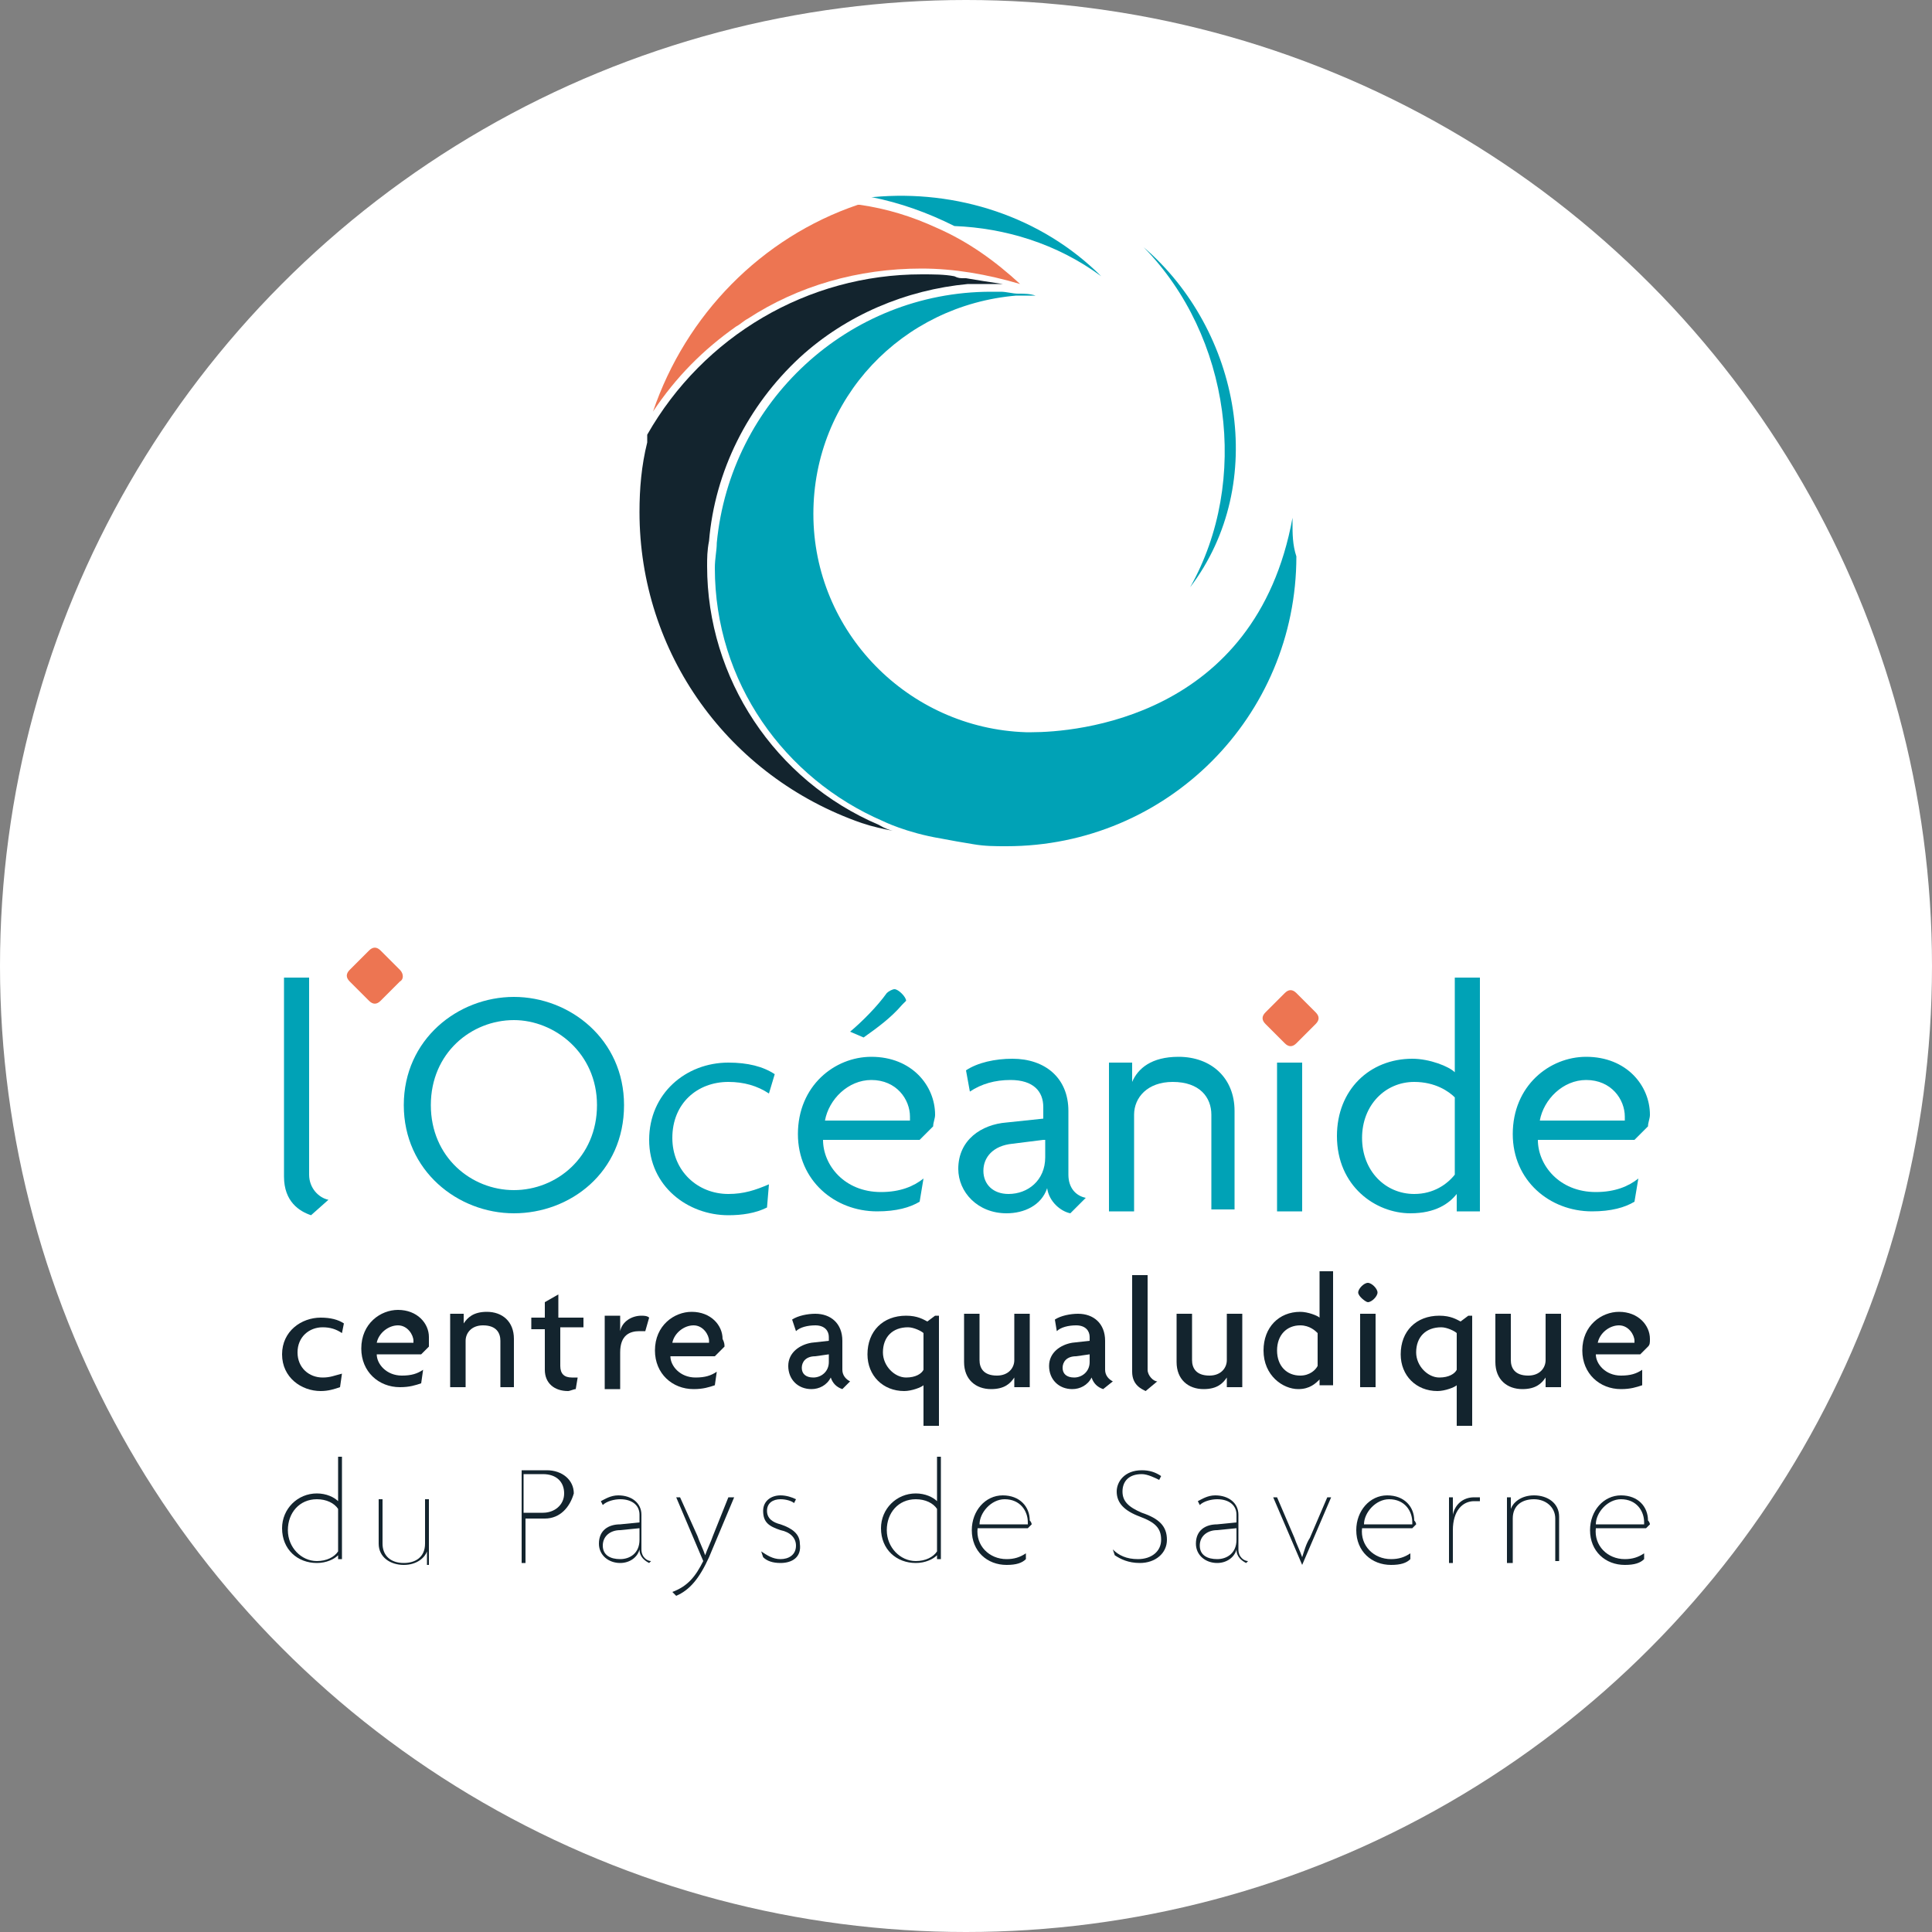<?xml version="1.0" encoding="utf-8"?>
<!-- Generator: Adobe Illustrator 27.0.1, SVG Export Plug-In . SVG Version: 6.00 Build 0)  -->
<svg version="1.1" id="Calque_1" xmlns="http://www.w3.org/2000/svg" xmlns:xlink="http://www.w3.org/1999/xlink" x="0px" y="0px"
	 width="100px" height="100px" viewBox="0 0 100 100" enable-background="new 0 0 100 100" xml:space="preserve">
<rect x="0" y="0" width="100" height="100" fill="#808080" stroke="none"/>
<circle fill="#FFFFFF" cx="50" cy="50" r="50"/>
<g>
	<g>
		<g>
			<path fill="#13242E" d="M17.5,80.9v-0.4h0c-0.2,0.2-0.6,0.4-1.1,0.4c-1,0-1.8-0.7-1.8-1.8c0-1,0.8-1.8,1.8-1.8
				c0.5,0,0.9,0.2,1.1,0.4v-2.3h0.2v5.3H17.5z M17.5,78.1c-0.2-0.3-0.6-0.5-1.1-0.5c-0.9,0-1.5,0.7-1.5,1.6c0,0.9,0.7,1.6,1.5,1.6
				c0.5,0,0.9-0.2,1.1-0.5V78.1z"/>
			<path fill="#13242E" d="M22.1,80.9v-0.6h0c-0.1,0.3-0.5,0.7-1.2,0.7c-0.7,0-1.3-0.4-1.3-1.1v-2.3h0.2v2.3c0,0.6,0.4,1,1.1,1
				c0.6,0,1.1-0.3,1.1-1v-2.3h0.2v3.4H22.1z"/>
			<path fill="#13242E" d="M28.2,78.6h-1v2.3h-0.2v-4.8h1.3c0.8,0,1.4,0.5,1.4,1.2C29.5,78,29,78.6,28.2,78.6z M28.1,76.3h-1v2h1
				c0.6,0,1.1-0.4,1.1-1S28.8,76.3,28.1,76.3z"/>
			<path fill="#13242E" d="M33.6,80.9c-0.2-0.1-0.5-0.3-0.5-0.7c-0.1,0.4-0.5,0.7-1,0.7c-0.6,0-1.1-0.4-1.1-1c0-0.7,0.5-1,1.1-1
				l1-0.1v-0.4c0-0.5-0.4-0.8-1-0.8c-0.3,0-0.7,0.1-0.9,0.3l-0.1-0.2c0.2-0.1,0.5-0.3,0.9-0.3c0.7,0,1.2,0.4,1.2,1v1.8
				c0,0.4,0.3,0.6,0.5,0.6L33.6,80.9z M33.1,79.1l-1,0.1c-0.5,0-0.9,0.3-0.9,0.8c0,0.5,0.4,0.7,0.9,0.7c0.5,0,1-0.3,1-1V79.1z"/>
			<path fill="#13242E" d="M36.7,80.6c-0.5,1.1-1,1.7-1.7,2l-0.2-0.2c0.8-0.3,1.2-0.8,1.6-1.6L35,77.5h0.2l0.9,2
				c0.1,0.3,0.3,0.7,0.4,1h0c0.1-0.3,0.3-0.7,0.4-1l0.8-2H38L36.7,80.6z"/>
			<path fill="#13242E" d="M40.4,80.9c-0.4,0-0.7-0.1-0.9-0.3l-0.1-0.3c0.3,0.2,0.6,0.4,1,0.4c0.4,0,0.8-0.2,0.8-0.7
				c0-0.4-0.3-0.7-0.8-0.8c-0.6-0.2-0.9-0.4-0.9-1c0-0.5,0.4-0.8,0.9-0.8c0.3,0,0.6,0.1,0.8,0.2l-0.1,0.2c-0.1-0.1-0.4-0.2-0.7-0.2
				c-0.4,0-0.7,0.2-0.7,0.6c0,0.4,0.3,0.6,0.7,0.7c0.6,0.2,1,0.5,1,1C41.5,80.6,41,80.9,40.4,80.9z"/>
			<path fill="#13242E" d="M48.5,80.9v-0.4h0c-0.2,0.2-0.6,0.4-1.1,0.4c-1,0-1.8-0.7-1.8-1.8c0-1,0.8-1.8,1.8-1.8
				c0.5,0,0.9,0.2,1.1,0.4v-2.3h0.2v5.3H48.5z M48.5,78.1c-0.2-0.3-0.6-0.5-1.1-0.5c-0.9,0-1.5,0.7-1.5,1.6c0,0.9,0.7,1.6,1.5,1.6
				c0.5,0,0.9-0.2,1.1-0.5V78.1z"/>
			<path fill="#13242E" d="M53.4,78.9l-0.2,0.2h-2.6c-0.1,0.9,0.6,1.6,1.5,1.6c0.4,0,0.7-0.1,1-0.3l0,0.3c-0.2,0.2-0.5,0.3-1,0.3
				c-1,0-1.8-0.7-1.8-1.8c0-1,0.7-1.8,1.6-1.8c0.9,0,1.4,0.6,1.4,1.3C53.4,78.8,53.4,78.9,53.4,78.9z M52,77.6
				c-0.7,0-1.3,0.7-1.3,1.3h2.5c0,0,0-0.1,0-0.1C53.2,78.2,52.8,77.6,52,77.6z"/>
			<path fill="#13242E" d="M59,80.9c-0.6,0-1-0.2-1.3-0.4l-0.1-0.3c0.3,0.3,0.7,0.5,1.3,0.5c0.7,0,1.2-0.4,1.2-1
				c0-0.6-0.3-0.9-1.1-1.2c-0.8-0.3-1.2-0.7-1.2-1.3c0-0.5,0.4-1.1,1.3-1.1c0.4,0,0.7,0.1,1,0.3L60,76.6c-0.2-0.1-0.6-0.3-0.9-0.3
				c-0.7,0-1,0.4-1,0.9c0,0.5,0.3,0.8,1,1.1c0.9,0.3,1.3,0.7,1.3,1.4C60.4,80.4,59.8,80.9,59,80.9z"/>
			<path fill="#13242E" d="M64.5,80.9c-0.2-0.1-0.5-0.3-0.5-0.7c-0.1,0.4-0.5,0.7-1,0.7c-0.6,0-1.1-0.4-1.1-1c0-0.7,0.5-1,1.1-1
				l1-0.1v-0.4c0-0.5-0.4-0.8-1-0.8c-0.3,0-0.7,0.1-0.9,0.3l-0.1-0.2c0.2-0.1,0.5-0.3,0.9-0.3c0.7,0,1.2,0.4,1.2,1v1.8
				c0,0.4,0.3,0.6,0.5,0.6L64.5,80.9z M64,79.1l-1,0.1c-0.5,0-0.9,0.3-0.9,0.8c0,0.5,0.4,0.7,0.9,0.7c0.5,0,1-0.3,1-1V79.1z"/>
			<path fill="#13242E" d="M67.4,81L67.4,81l-1.5-3.5h0.2l0.9,2.1c0.1,0.3,0.3,0.7,0.4,1h0c0.1-0.3,0.2-0.7,0.4-1l0.9-2.1h0.2
				L67.4,81z"/>
			<path fill="#13242E" d="M73.3,78.9l-0.2,0.2h-2.6c-0.1,0.9,0.6,1.6,1.5,1.6c0.4,0,0.7-0.1,1-0.3l0,0.3c-0.2,0.2-0.5,0.3-1,0.3
				c-1,0-1.8-0.7-1.8-1.8c0-1,0.7-1.8,1.6-1.8c0.9,0,1.4,0.6,1.4,1.3C73.3,78.8,73.3,78.9,73.3,78.9z M71.9,77.6
				c-0.7,0-1.3,0.7-1.3,1.3h2.5c0,0,0-0.1,0-0.1C73.1,78.2,72.7,77.6,71.9,77.6z"/>
			<path fill="#13242E" d="M76.6,77.7c-0.1,0-0.2,0-0.3,0c-0.6,0-1.1,0.5-1.1,1.5v1.7h-0.2v-3.4h0.2v0.9h0c0.1-0.5,0.5-0.9,1.1-0.9
				c0.1,0,0.2,0,0.3,0L76.6,77.7z"/>
			<path fill="#13242E" d="M80.5,80.9v-2.3c0-0.6-0.5-1-1.1-1c-0.6,0-1.1,0.3-1.1,1v2.3H78v-3.4h0.2v0.6h0c0.1-0.3,0.5-0.7,1.2-0.7
				c0.7,0,1.3,0.4,1.3,1.1v2.3H80.5z"/>
			<path fill="#13242E" d="M85.4,78.9l-0.2,0.2h-2.6c-0.1,0.9,0.6,1.6,1.5,1.6c0.4,0,0.7-0.1,1-0.3l0,0.3c-0.2,0.2-0.5,0.3-1,0.3
				c-1,0-1.8-0.7-1.8-1.8c0-1,0.7-1.8,1.6-1.8c0.9,0,1.4,0.6,1.4,1.3C85.4,78.8,85.4,78.9,85.4,78.9z M83.9,77.6
				c-0.7,0-1.3,0.7-1.3,1.3h2.5c0,0,0-0.1,0-0.1C85.1,78.2,84.7,77.6,83.9,77.6z"/>
		</g>
		<g>
			<path fill="#13242E" d="M17.7,69c-0.3-0.2-0.6-0.3-1-0.3c-0.7,0-1.3,0.5-1.3,1.3c0,0.8,0.6,1.3,1.3,1.3c0.4,0,0.6-0.1,1-0.2
				l-0.1,0.7c-0.3,0.1-0.6,0.2-1,0.2c-1,0-2-0.7-2-1.9c0-1.2,1-1.9,2-1.9c0.5,0,0.9,0.1,1.2,0.3L17.7,69z"/>
			<path fill="#13242E" d="M22.2,69.7l-0.4,0.4h-2.3c0,0.5,0.5,1.1,1.3,1.1c0.5,0,0.8-0.1,1.1-0.3l-0.1,0.7
				c-0.3,0.1-0.6,0.2-1.1,0.2c-1.1,0-2-0.8-2-2c0-1.3,1-2,1.9-2c1,0,1.6,0.7,1.6,1.4C22.2,69.5,22.2,69.6,22.2,69.7z M20.6,68.6
				c-0.5,0-1,0.4-1.1,0.9h1.9c0,0,0-0.1,0-0.1C21.4,69.1,21.1,68.6,20.6,68.6z"/>
			<path fill="#13242E" d="M25.9,71.8v-2.4c0-0.4-0.2-0.8-0.9-0.8c-0.6,0-0.9,0.4-0.9,0.8v2.4h-0.8v-3.8H24v0.5h0
				c0.2-0.3,0.5-0.6,1.2-0.6c0.8,0,1.4,0.5,1.4,1.4v2.5H25.9z"/>
			<path fill="#13242E" d="M30.2,68.7h-1.2v2c0,0.4,0.2,0.6,0.6,0.6c0.1,0,0.2,0,0.3,0l-0.1,0.6c-0.1,0-0.3,0.1-0.4,0.1
				c-0.7,0-1.2-0.4-1.2-1.1v-2.1h-0.7v-0.6h0.7v-0.8l0.7-0.4v1.2h1.3L30.2,68.7z"/>
			<path fill="#13242E" d="M33.4,68.9c-0.1,0-0.2,0-0.3,0c-0.5,0-1,0.2-1,1.1v1.9h-0.8v-3.8h0.8v0.8h0c0.1-0.5,0.6-0.8,1.1-0.8
				c0.1,0,0.3,0,0.4,0.1L33.4,68.9z"/>
			<path fill="#13242E" d="M37.5,69.7L37,70.2h-2.3c0,0.5,0.5,1.1,1.3,1.1c0.5,0,0.8-0.1,1.1-0.3l-0.1,0.7c-0.3,0.1-0.6,0.2-1.1,0.2
				c-1.1,0-2-0.8-2-2c0-1.3,1-2,1.9-2c1,0,1.6,0.7,1.6,1.4C37.5,69.5,37.5,69.6,37.5,69.7z M35.9,68.6c-0.5,0-1,0.4-1.1,0.9h1.9
				c0,0,0-0.1,0-0.1C36.7,69.1,36.4,68.6,35.9,68.6z"/>
			<path fill="#13242E" d="M43.6,71.9c-0.3-0.1-0.5-0.3-0.6-0.6c-0.2,0.4-0.6,0.6-1,0.6c-0.7,0-1.2-0.5-1.2-1.2
				c0-0.7,0.6-1.1,1.2-1.2l0.9-0.1v-0.2c0-0.3-0.2-0.6-0.7-0.6c-0.4,0-0.8,0.1-1,0.3L41,68.3c0.3-0.2,0.8-0.3,1.2-0.3
				c0.8,0,1.4,0.5,1.4,1.4v1.5c0,0.3,0.2,0.5,0.4,0.6L43.6,71.9z M42.9,70.1l-0.7,0.1c-0.5,0-0.7,0.3-0.7,0.6c0,0.3,0.2,0.5,0.6,0.5
				c0.4,0,0.8-0.3,0.8-0.8V70.1z"/>
			<path fill="#13242E" d="M47.8,73.8v-2.1c-0.1,0.1-0.6,0.3-1,0.3c-1.1,0-1.9-0.8-1.9-1.9c0-1.2,0.8-2,2-2c0.6,0,0.9,0.2,1.1,0.3
				l0.4-0.3h0.2v5.7H47.8z M47.8,69c-0.1-0.1-0.5-0.3-0.8-0.3c-0.8,0-1.3,0.5-1.3,1.3c0,0.7,0.6,1.3,1.2,1.3c0.5,0,0.8-0.2,0.9-0.4
				V69z"/>
			<path fill="#13242E" d="M52.5,71.8v-0.5h0c-0.2,0.3-0.5,0.6-1.2,0.6c-0.8,0-1.4-0.5-1.4-1.4v-2.5h0.8v2.4c0,0.4,0.2,0.8,0.9,0.8
				c0.6,0,0.9-0.4,0.9-0.8v-2.4h0.8v3.8H52.5z"/>
			<path fill="#13242E" d="M57.1,71.9c-0.3-0.1-0.5-0.3-0.6-0.6c-0.2,0.4-0.6,0.6-1,0.6c-0.7,0-1.2-0.5-1.2-1.2
				c0-0.7,0.6-1.1,1.2-1.2l0.9-0.1v-0.2c0-0.3-0.2-0.6-0.7-0.6c-0.4,0-0.8,0.1-1,0.3l-0.1-0.6c0.3-0.2,0.8-0.3,1.2-0.3
				c0.8,0,1.4,0.5,1.4,1.4v1.5c0,0.3,0.2,0.5,0.4,0.6L57.1,71.9z M56.4,70.1l-0.7,0.1c-0.5,0-0.7,0.3-0.7,0.6c0,0.3,0.2,0.5,0.6,0.5
				c0.4,0,0.8-0.3,0.8-0.8V70.1z"/>
			<path fill="#13242E" d="M59.3,72c-0.2-0.1-0.7-0.3-0.7-1v-5h0.8v4.9c0,0.3,0.3,0.6,0.5,0.6L59.3,72z"/>
			<path fill="#13242E" d="M63.5,71.8v-0.5h0c-0.2,0.3-0.5,0.6-1.2,0.6c-0.8,0-1.4-0.5-1.4-1.4v-2.5h0.8v2.4c0,0.4,0.2,0.8,0.9,0.8
				c0.6,0,0.9-0.4,0.9-0.8v-2.4h0.8v3.8H63.5z"/>
			<path fill="#13242E" d="M68.3,71.8v-0.4h0c-0.2,0.2-0.5,0.5-1.1,0.5c-0.8,0-1.8-0.7-1.8-2c0-1.2,0.8-2,1.9-2c0.4,0,0.9,0.2,1,0.3
				v-2.4H69v5.9H68.3z M68.2,69c-0.1-0.1-0.4-0.4-0.9-0.4c-0.7,0-1.2,0.5-1.2,1.3c0,0.8,0.5,1.3,1.2,1.3c0.5,0,0.8-0.3,0.9-0.5V69z"
				/>
			<path fill="#13242E" d="M70.8,67.4c-0.1,0-0.5-0.3-0.5-0.5c0-0.2,0.3-0.5,0.5-0.5c0.2,0,0.5,0.3,0.5,0.5
				C71.3,67.1,71,67.4,70.8,67.4z M70.4,71.8v-3.8h0.8v3.8H70.4z"/>
			<path fill="#13242E" d="M75.4,73.8v-2.1c-0.1,0.1-0.6,0.3-1,0.3c-1.1,0-1.9-0.8-1.9-1.9c0-1.2,0.8-2,2-2c0.6,0,0.9,0.2,1.1,0.3
				l0.4-0.3h0.2v5.7H75.4z M75.4,69c-0.1-0.1-0.5-0.3-0.8-0.3c-0.8,0-1.3,0.5-1.3,1.3c0,0.7,0.6,1.3,1.2,1.3c0.5,0,0.8-0.2,0.9-0.4
				V69z"/>
			<path fill="#13242E" d="M80,71.8v-0.5h0c-0.2,0.3-0.5,0.6-1.2,0.6c-0.8,0-1.4-0.5-1.4-1.4v-2.5h0.8v2.4c0,0.4,0.2,0.8,0.9,0.8
				c0.6,0,0.9-0.4,0.9-0.8v-2.4h0.8v3.8H80z"/>
			<path fill="#13242E" d="M85.3,69.7l-0.4,0.4h-2.3c0,0.5,0.5,1.1,1.3,1.1c0.5,0,0.8-0.1,1.1-0.3L85,71.7c-0.3,0.1-0.6,0.2-1.1,0.2
				c-1.1,0-2-0.8-2-2c0-1.3,1-2,1.9-2c1,0,1.6,0.7,1.6,1.4C85.4,69.5,85.4,69.6,85.3,69.7z M83.8,68.6c-0.5,0-1,0.4-1.1,0.9h1.9
				c0,0,0-0.1,0-0.1C84.6,69.1,84.3,68.6,83.8,68.6z"/>
		</g>
		<g>
			<path fill="#00A2B6" d="M16.1,62.9c-0.6-0.2-1.4-0.7-1.4-2V50.6h1.3v10.2c0,0.7,0.5,1.2,1,1.3L16.1,62.9z"/>
			<path fill="#00A2B6" d="M26.6,62.8c-2.9,0-5.7-2.2-5.7-5.6c0-3.4,2.8-5.6,5.7-5.6c2.9,0,5.7,2.2,5.7,5.6
				C32.3,60.7,29.5,62.8,26.6,62.8 M26.6,52.8c-2.2,0-4.3,1.7-4.3,4.4c0,2.7,2.1,4.4,4.3,4.4c2.2,0,4.3-1.7,4.3-4.4
				C30.9,54.5,28.7,52.8,26.6,52.8"/>
			<path fill="#00A2B6" d="M39.8,56.6c-0.6-0.4-1.3-0.6-2.1-0.6c-1.6,0-2.9,1.1-2.9,2.9c0,1.7,1.3,2.9,2.9,2.9
				c0.8,0,1.4-0.2,2.1-0.5l-0.1,1.2c-0.6,0.3-1.3,0.4-2,0.4c-2.1,0-4.1-1.5-4.1-3.9c0-2.4,1.9-4,4.1-4c1,0,1.8,0.2,2.4,0.6
				L39.8,56.6z"/>
			<path fill="#00A2B6" d="M48.3,58.3L47.6,59h-5c0,1.3,1.1,2.7,3,2.7c1,0,1.7-0.3,2.2-0.7l-0.2,1.2c-0.5,0.3-1.2,0.5-2.2,0.5
				c-2.2,0-4.1-1.6-4.1-4c0-2.5,1.9-4,3.8-4c2.1,0,3.3,1.5,3.3,3C48.4,57.9,48.3,58.1,48.3,58.3 M45.1,55.9c-1.2,0-2.2,1-2.4,2.1
				h4.4c0-0.1,0-0.2,0-0.2C47.1,56.9,46.4,55.9,45.1,55.9 M46.7,52c-0.6,0.7-1.3,1.2-2,1.7L44,53.4c0.6-0.5,1.4-1.3,1.9-2
				c0.1-0.1,0.3-0.2,0.4-0.2c0.2,0,0.6,0.4,0.6,0.6C46.9,51.8,46.8,51.9,46.7,52"/>
			<path fill="#00A2B6" d="M55.4,62.8c-0.5-0.1-1.1-0.6-1.2-1.3c-0.3,0.9-1.2,1.3-2.1,1.3c-1.5,0-2.5-1.1-2.5-2.3
				c0-1.5,1.2-2.3,2.5-2.4l1.9-0.2v-0.6c0-0.8-0.5-1.4-1.7-1.4c-0.8,0-1.5,0.2-2.1,0.6L50,55.4c0.6-0.4,1.5-0.6,2.4-0.6
				c1.7,0,2.9,1,2.9,2.7v3.3c0,0.7,0.4,1.1,0.9,1.2L55.4,62.8z M54,59l-1.6,0.2c-1,0.1-1.5,0.7-1.5,1.4c0,0.7,0.5,1.2,1.3,1.2
				c1,0,1.9-0.7,1.9-1.9V59z"/>
			<path fill="#00A2B6" d="M62.7,62.7v-5c0-0.9-0.6-1.7-2-1.7c-1.3,0-2,0.8-2,1.7v5h-1.3V55h1.2V56h0c0.3-0.7,1-1.3,2.4-1.3
				c1.7,0,2.9,1.1,2.9,2.8v5.1H62.7z"/>
			<path fill="#00A2B6" d="M66.8,53.4c-0.3,0-0.8-0.6-0.8-0.9c0-0.3,0.6-0.8,0.8-0.8c0.3,0,0.9,0.5,0.9,0.8
				C67.6,52.9,67.1,53.4,66.8,53.4 M66.1,55h1.3v7.7h-1.3V55z"/>
			<path fill="#00A2B6" d="M75.4,62.7v-0.9h0c-0.4,0.5-1.1,1-2.4,1c-1.8,0-3.8-1.4-3.8-4c0-2.4,1.7-4,3.9-4c0.9,0,1.9,0.4,2.2,0.7
				v-4.9h1.3v12.1H75.4z M75.3,56.8c-0.3-0.3-1-0.8-2.1-0.8c-1.5,0-2.7,1.2-2.7,2.9c0,1.7,1.2,2.9,2.7,2.9c1,0,1.7-0.5,2.1-1V56.8z"
				/>
			<path fill="#00A2B6" d="M85.3,58.3L84.6,59h-5c0,1.3,1.1,2.7,3,2.7c1,0,1.7-0.3,2.2-0.7l-0.2,1.2c-0.5,0.3-1.2,0.5-2.2,0.5
				c-2.2,0-4.1-1.6-4.1-4c0-2.5,1.9-4,3.8-4c2.1,0,3.3,1.5,3.3,3C85.4,57.9,85.3,58.1,85.3,58.3 M82.1,55.9c-1.2,0-2.2,1-2.4,2.1
				h4.4c0-0.1,0-0.2,0-0.2C84.1,56.9,83.4,55.9,82.1,55.9"/>
		</g>
		<path fill="#ED7552" d="M68.1,53l-1,1c-0.2,0.2-0.4,0.2-0.6,0l-1-1c-0.2-0.2-0.2-0.4,0-0.6l1-1c0.2-0.2,0.4-0.2,0.6,0l1,1
			C68.3,52.6,68.3,52.8,68.1,53"/>
		<path fill="#ED7552" d="M20.7,50.8l-1,1c-0.2,0.2-0.4,0.2-0.6,0l-1-1c-0.2-0.2-0.2-0.4,0-0.6l1-1c0.2-0.2,0.4-0.2,0.6,0l1,1
			C20.9,50.4,20.9,50.7,20.7,50.8"/>
	</g>
	<path fill="#ED7552" d="M48.5,11.8c-1.3-0.6-2.6-1-4-1.2c0,0,0,0-0.1,0c-5,1.7-8.9,5.7-10.6,10.7c1.2-1.8,2.6-3.2,4.3-4.4
		c0.2-0.1,0.4-0.3,0.6-0.4c2.6-1.7,5.7-2.6,9-2.6c1.7,0,3.4,0.3,5.1,0.8C51.5,13.5,50.1,12.5,48.5,11.8"/>
	<path fill="#13242E" d="M50,14.4c0,0-0.1,0-0.1,0c-0.2,0-0.3,0-0.5-0.1c-0.5-0.1-1.1-0.1-1.7-0.1c-5.9,0-11.3,3.2-14.2,8.3
		c0,0.1,0,0.1,0,0.2c0,0.1,0,0.1,0,0.2c-0.3,1.2-0.4,2.4-0.4,3.6c0,7.3,4.6,13.7,11.5,16.1c0.6,0.2,1.1,0.3,1.6,0.4
		c-0.4-0.1-0.7-0.3-0.7-0.3c-5.4-2.3-8.9-7.6-8.9-13.4c0-0.4,0-0.8,0.1-1.3c0.3-3.6,2-7,4.7-9.5c2.4-2.2,5.5-3.5,8.7-3.8
		c0.3,0,0.6,0,0.9,0c0.1,0,0.2,0,0.3,0c0.2,0,0.4,0,0.6,0c0,0,0,0,0,0C51.2,14.6,50.6,14.5,50,14.4"/>
	<path fill="#00A2B6" d="M57,14.3c-3.1-3.1-7.5-4.5-11.8-4.1c0,0-0.1,0-0.1,0c1.5,0.3,2.9,0.8,4.3,1.5C52,11.8,54.7,12.6,57,14.3"/>
	<path fill="#00A2B6" d="M61.6,30.4c4.1-5.4,2.6-13.3-2.4-17.6C63.7,17.4,64.7,24.9,61.6,30.4"/>
	<path fill="#00A2B6" d="M66.9,27.1l0-0.3c-1.9,10.4-11.3,11.1-13.5,11.1h0c0,0,0,0,0,0c0,0,0,0,0,0h0h0c-0.1,0-0.1,0-0.2,0
		c0,0,0,0,0,0c0,0-0.1,0-0.1,0c0,0,0,0,0,0c0,0-0.1,0-0.1,0c0,0,0,0,0,0c0,0,0,0,0,0l0,0h0.1c-6.1-0.2-11-5.2-11-11.3
		c0-6,4.6-10.8,10.5-11.3c0.2,0,0.4,0,0.5,0c0.1,0,0.2,0,0.3,0c0.1,0,0.1,0,0.2,0c0,0,0,0,0,0c0,0,0,0,0,0c-0.3-0.1-0.6-0.1-0.9-0.1
		c-0.3,0-0.6-0.1-0.9-0.1c-0.2,0-0.4,0-0.5,0c-7.4,0-13.5,5.7-14.2,13c0,0.4-0.1,0.8-0.1,1.3c0,5.9,3.6,10.9,8.7,13.1
		c0,0,1.2,0.6,3,0.9c0.5,0.1,1.1,0.2,1.7,0.3c0.6,0.1,1.1,0.1,1.7,0.1c8.3,0,15-6.7,15-15C66.9,28.2,66.9,27.6,66.9,27.1"/>
</g>
</svg>
